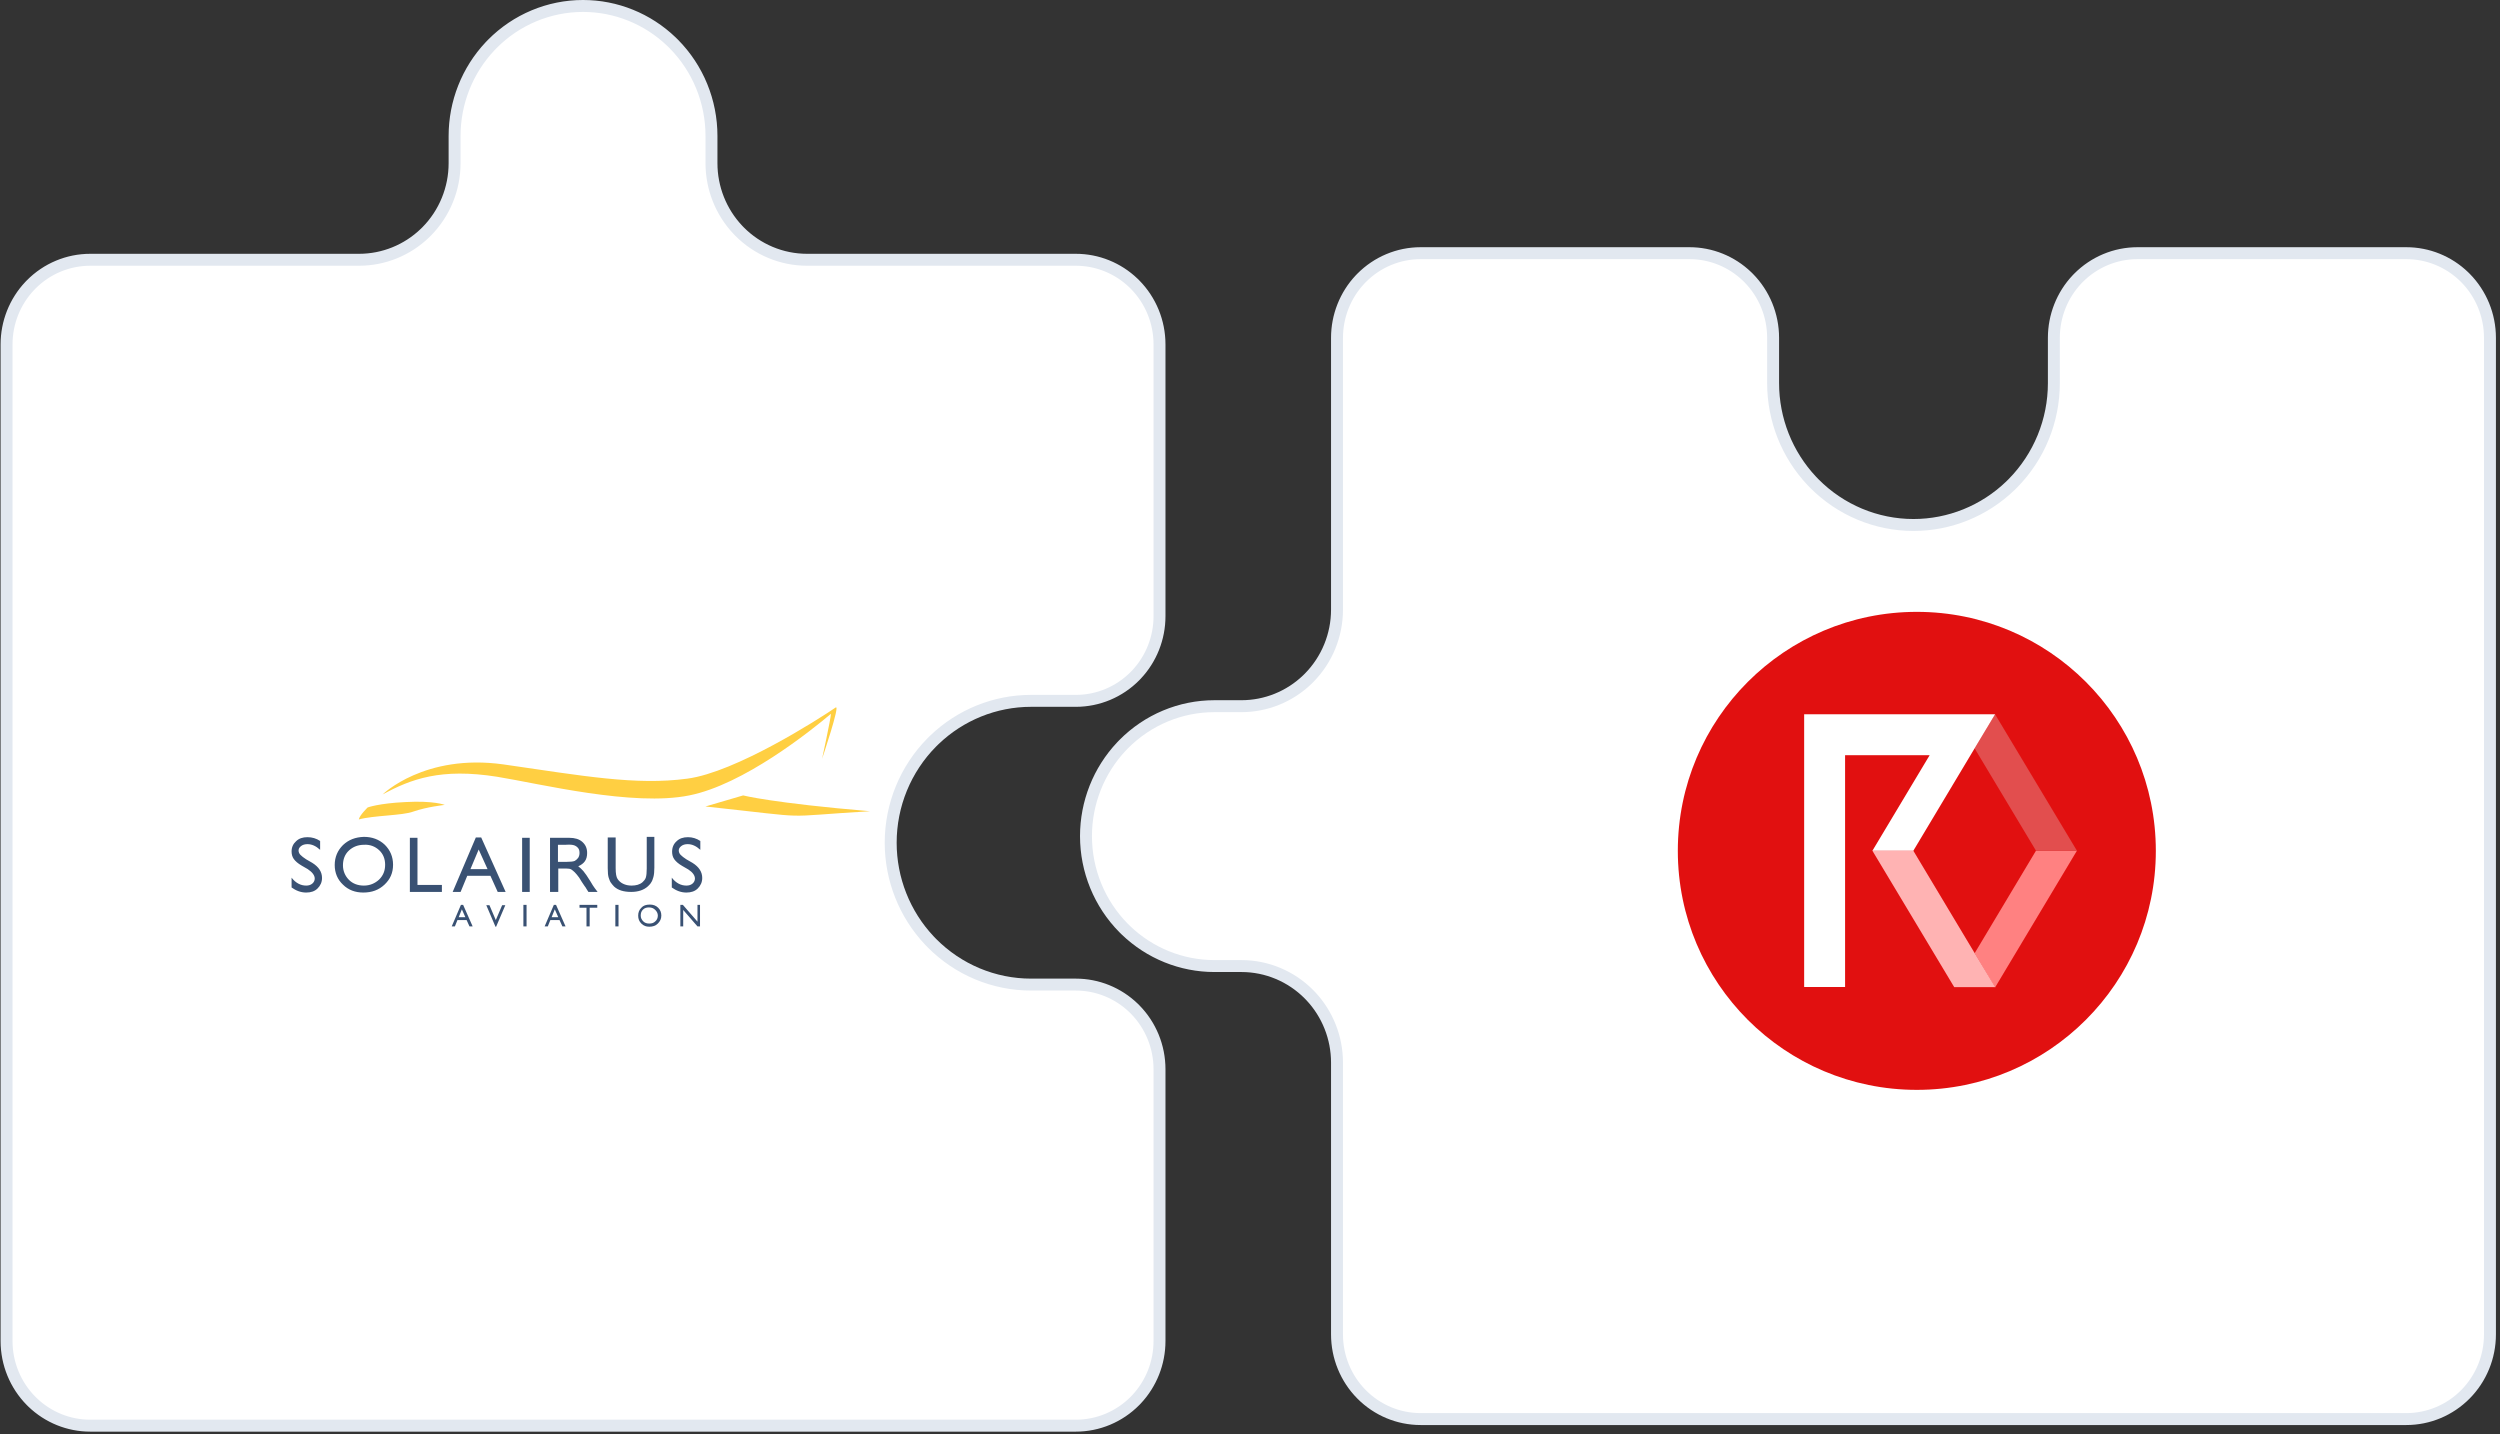 <svg width="523" height="300" viewBox="0 0 523 300" fill="none" xmlns="http://www.w3.org/2000/svg">
<rect x="0" y="0" width="523" height="300" fill="#333333" stroke="none"/>
<path d="M121.971 1.248C128.87 1.248 135.498 3.933 140.488 8.733L140.966 9.205C146.006 14.302 148.841 21.217 148.841 28.431L148.841 34.143C148.841 39.329 150.815 44.312 154.346 48.063L154.692 48.423C158.441 52.213 163.528 54.345 168.835 54.345H225.072C229.563 54.345 233.879 56.092 237.129 59.219L237.44 59.525C240.723 62.845 242.569 67.35 242.569 72.05L242.569 128.912C242.569 133.466 240.836 137.836 237.743 141.122L237.44 141.437C234.158 144.755 229.708 146.618 225.072 146.618H215.699C208.15 146.618 200.903 149.556 195.451 154.801L194.929 155.315C189.423 160.882 186.333 168.43 186.333 176.297C186.333 183.918 189.233 191.24 194.42 196.751L194.929 197.278C200.435 202.846 207.906 205.977 215.699 205.977H225.072C229.563 205.977 233.879 207.724 237.129 210.851L237.44 211.157C240.723 214.477 242.569 218.982 242.569 223.682L242.569 280.544C242.569 285.097 240.836 289.467 237.743 292.754L237.44 293.068C234.158 296.387 229.708 298.25 225.072 298.25H18.87C14.379 298.25 10.063 296.502 6.813 293.375L6.502 293.068C3.219 289.749 1.372 285.244 1.372 280.544L1.372 72.05C1.372 67.497 3.105 63.126 6.198 59.84L6.502 59.525C9.784 56.206 14.234 54.345 18.87 54.345H75.106C80.248 54.345 85.183 52.344 88.894 48.773L89.25 48.423C92.998 44.633 95.1 39.496 95.1 34.143L95.1 28.431C95.1 21.442 97.761 14.735 102.51 9.688L102.975 9.205C108.016 4.109 114.849 1.248 121.971 1.248Z" fill="white" stroke="#E2E8F0" stroke-width="2.497"/>
<path d="M227.189 174.916C227.189 167.928 229.85 161.22 234.598 156.174L235.064 155.69C240.104 150.594 246.937 147.733 254.059 147.733L259.708 147.733C264.849 147.733 269.784 145.733 273.496 142.162L273.851 141.812C277.599 138.022 279.702 132.885 279.702 127.531V70.67C279.702 66.117 281.435 61.745 284.528 58.459L284.832 58.145C288.114 54.826 292.564 52.964 297.2 52.964L353.436 52.964C357.927 52.964 362.243 54.711 365.493 57.838L365.804 58.145C369.087 61.464 370.934 65.97 370.934 70.67V80.147C370.934 87.768 373.834 95.089 379.021 100.601L379.531 101.128C385.037 106.695 392.508 109.826 400.3 109.826C407.85 109.826 415.098 106.888 420.549 101.643L421.071 101.128C426.577 95.561 429.668 88.013 429.668 80.147V70.67C429.668 66.116 431.401 61.745 434.494 58.459L434.798 58.145C438.08 54.826 442.529 52.964 447.165 52.964L503.402 52.964C507.893 52.964 512.209 54.711 515.459 57.838L515.77 58.145C519.053 61.464 520.899 65.97 520.899 70.67V279.163C520.899 283.863 519.053 288.368 515.77 291.687C512.488 295.006 508.038 296.869 503.402 296.869L297.2 296.869C292.564 296.869 288.114 295.006 284.832 291.687C281.549 288.368 279.702 283.863 279.702 279.163V222.302C279.702 217.116 277.729 212.132 274.198 208.38L273.851 208.021C270.103 204.231 265.015 202.099 259.708 202.099L254.059 202.099C247.16 202.099 240.531 199.414 235.542 194.613L235.064 194.143C230.023 189.046 227.189 182.13 227.189 174.916Z" fill="white" stroke="#E2E8F0" stroke-width="2.497"/>
<g clip-path="url(#clip0_5510_3893)">
<path d="M80.039 166.202C80.039 166.202 88.796 157.598 105.314 159.914C121.832 162.297 133.043 164.349 143.789 162.893C153.873 161.569 171.253 150.449 174.836 148C175.831 147.338 171.983 158.723 171.983 158.723C171.983 158.723 173.774 150.449 173.84 149.324C169.529 152.964 155.531 164.15 144.188 166.401C132.446 168.784 112.942 163.952 103.987 162.496C92.245 160.642 86.009 162.959 80.039 166.202Z" fill="#FFCF42"/>
<path d="M75.064 171.432C75.196 170.571 76.921 168.916 76.921 168.916C76.921 168.916 79.243 168.056 84.815 167.791C90.786 167.46 93.041 168.387 93.041 168.387C93.041 168.387 89.326 168.784 86.474 169.777C84.218 170.637 78.115 170.571 75.064 171.432Z" fill="#FFCF42"/>
<path d="M155.465 166.401C155.465 166.401 161.568 167.989 182 169.71C161.767 170.902 171.585 171.299 147.571 168.717L155.465 166.401Z" fill="#FFCF42"/>
<path d="M94.5 193.804H95.164L95.695 192.48H97.618L98.215 193.804H98.879L96.889 189.303H96.424L94.5 193.804ZM95.96 191.884L96.623 190.23L97.353 191.884H95.96ZM103.721 192.48L102.395 189.369H101.731L103.655 193.87H103.788L105.711 189.369H105.048L103.721 192.48ZM109.493 193.804H110.156V189.303H109.493V193.804ZM113.937 193.804H114.601L115.131 192.48H117.055L117.652 193.804H118.316L116.326 189.303H115.861L113.937 193.804ZM115.397 191.884L116.06 190.23L116.79 191.884H115.397ZM121.102 189.899H122.694V193.804H123.357V189.899H124.949V189.303H121.235V189.899H121.102ZM128.731 193.804H129.394V189.303H128.731V193.804ZM134.17 189.899C133.706 190.362 133.507 190.891 133.507 191.553C133.507 192.215 133.706 192.745 134.17 193.208C134.635 193.671 135.165 193.87 135.829 193.87C136.559 193.87 137.156 193.671 137.62 193.208C138.084 192.745 138.35 192.215 138.35 191.553C138.35 190.891 138.151 190.362 137.686 189.899C137.222 189.435 136.625 189.237 135.961 189.237C135.165 189.237 134.568 189.435 134.17 189.899ZM137.089 190.362C137.421 190.693 137.62 191.09 137.62 191.553C137.62 192.017 137.421 192.48 137.089 192.745C136.758 193.076 136.36 193.208 135.829 193.208C135.298 193.208 134.9 193.076 134.568 192.745C134.237 192.414 134.038 192.017 134.038 191.553C134.038 191.024 134.17 190.627 134.502 190.296C134.834 189.965 135.232 189.832 135.762 189.832C136.36 189.832 136.758 190.031 137.089 190.362ZM145.912 192.811L142.861 189.303H142.33V193.804H142.927V190.362L145.912 193.804H146.443V189.303H145.912V192.811Z" fill="#395173"/>
<path d="M65.843 183.809C65.843 184.206 65.644 184.603 65.312 184.868C64.98 185.133 64.582 185.265 64.052 185.265C62.924 185.265 61.862 184.736 61 183.61V185.662C61.929 186.324 62.924 186.721 64.052 186.721C65.047 186.721 65.843 186.456 66.44 185.861C67.037 185.265 67.368 184.537 67.368 183.676C67.368 182.419 66.705 181.36 65.312 180.499L64.052 179.771C63.521 179.44 63.123 179.109 62.858 178.845C62.592 178.58 62.459 178.249 62.459 177.918C62.459 177.521 62.658 177.256 62.99 176.991C63.322 176.727 63.786 176.594 64.317 176.594C65.246 176.594 66.108 176.991 66.97 177.786V175.932C66.174 175.403 65.312 175.138 64.317 175.138C63.322 175.138 62.526 175.403 61.929 175.998C61.332 176.528 61 177.256 61 178.117C61 178.712 61.133 179.242 61.464 179.705C61.796 180.168 62.327 180.632 63.123 181.095L64.383 181.823C65.378 182.485 65.843 183.147 65.843 183.809ZM71.747 176.793C70.619 177.918 70.022 179.308 70.022 180.963C70.022 182.617 70.619 184.007 71.747 185.066C72.874 186.192 74.334 186.721 75.992 186.721C77.783 186.721 79.243 186.192 80.437 185.066C81.631 183.941 82.228 182.617 82.228 180.897C82.228 179.242 81.631 177.852 80.503 176.727C79.309 175.601 77.85 175.072 76.125 175.072C74.334 175.138 72.941 175.667 71.747 176.793ZM79.309 177.852C80.172 178.646 80.57 179.705 80.57 180.897C80.57 182.154 80.172 183.147 79.309 184.007C78.447 184.802 77.385 185.265 76.125 185.265C74.865 185.265 73.803 184.868 73.007 184.074C72.211 183.279 71.747 182.22 71.747 181.029C71.747 179.771 72.145 178.712 73.007 177.918C73.87 177.124 74.931 176.727 76.191 176.727C77.385 176.66 78.447 177.057 79.309 177.852ZM85.744 186.589H92.444V185.133H87.336V175.27H85.744V186.589ZM94.7 186.589H96.358L97.751 183.213H102.594L104.12 186.589H105.778L100.67 175.204H99.542L94.7 186.589ZM98.415 181.823L100.139 177.719L101.997 181.823H98.415ZM109.228 186.589H110.82V175.27H109.228V186.589ZM116.79 186.589V181.691H118.382C118.913 181.691 119.311 181.757 119.51 181.889C119.709 182.022 119.974 182.22 120.24 182.485C120.505 182.75 120.837 183.147 121.168 183.61L121.699 184.471L122.23 185.265L122.561 185.728C122.628 185.795 122.628 185.861 122.628 185.861L123.092 186.589H125.016L124.419 185.795C124.154 185.464 123.888 185 123.49 184.338C122.893 183.346 122.362 182.617 122.031 182.22C121.699 181.823 121.301 181.492 120.969 181.227C121.566 180.963 122.031 180.632 122.362 180.168C122.694 179.705 122.827 179.109 122.827 178.447C122.827 177.455 122.495 176.727 121.832 176.131C121.168 175.535 120.24 175.27 119.112 175.27H115.065V186.589H116.79ZM120.173 176.859C120.505 176.991 120.77 177.19 120.969 177.455C121.168 177.719 121.235 178.05 121.235 178.447C121.235 178.778 121.168 179.109 120.969 179.44C120.77 179.705 120.571 179.904 120.24 180.102C119.908 180.235 119.377 180.301 118.515 180.301H116.724V176.727H118.382C119.245 176.66 119.842 176.727 120.173 176.859ZM135.298 181.691C135.298 182.551 135.232 183.213 135.099 183.61C134.967 184.007 134.701 184.272 134.436 184.537C133.839 185.066 133.043 185.265 132.114 185.265C131.451 185.265 130.854 185.133 130.323 184.868C129.792 184.603 129.461 184.272 129.195 183.875C128.93 183.478 128.797 182.75 128.797 181.625V175.204H127.139V181.625C127.139 182.551 127.205 183.213 127.338 183.61C127.47 184.007 127.603 184.405 127.802 184.669C128.001 184.934 128.2 185.199 128.465 185.464C129.328 186.258 130.522 186.589 132.048 186.589C133.507 186.589 134.701 186.192 135.564 185.397C135.829 185.133 136.094 184.868 136.227 184.603C136.426 184.338 136.559 183.941 136.691 183.478C136.824 183.015 136.89 182.353 136.89 181.492V175.072H135.298V181.691ZM145.382 183.809C145.382 184.206 145.183 184.603 144.851 184.868C144.519 185.133 144.121 185.265 143.59 185.265C142.463 185.265 141.401 184.736 140.539 183.61V185.662C141.468 186.324 142.463 186.721 143.59 186.721C144.586 186.721 145.382 186.456 145.979 185.861C146.576 185.265 146.907 184.537 146.907 183.676C146.907 182.419 146.244 181.36 144.851 180.499L143.59 179.771C143.06 179.44 142.662 179.109 142.396 178.845C142.131 178.58 141.998 178.249 141.998 177.918C141.998 177.521 142.197 177.256 142.529 176.991C142.861 176.727 143.325 176.594 143.856 176.594C144.785 176.594 145.647 176.991 146.509 177.786V175.932C145.713 175.403 144.851 175.138 143.922 175.138C142.927 175.138 142.131 175.403 141.534 175.998C140.937 176.528 140.605 177.256 140.605 178.183C140.605 178.778 140.738 179.308 141.07 179.771C141.401 180.235 141.932 180.698 142.728 181.161L143.988 181.889C144.917 182.485 145.382 183.147 145.382 183.809Z" fill="#395173"/>
</g>
<path d="M401 228C428.614 228 451 205.614 451 178C451 150.386 428.614 128 401 128C373.386 128 351 150.386 351 178C351 205.614 373.386 228 401 228Z" fill="#E11010"/>
<path d="M413.089 199.419L417.371 206.571L434.496 177.961H425.933L413.089 199.419Z" fill="#FF8181"/>
<path d="M425.933 177.974H434.496L417.371 149.429L413.089 156.555L425.933 177.974Z" fill="#E24E4E"/>
<path d="M400.261 177.961H391.698L408.823 206.507H417.399L413.117 199.419L400.261 177.961Z" fill="#FFB3B3"/>
<path d="M400.27 177.974L413.089 156.555L417.37 149.429H377.429V206.482H385.991V157.991H403.68L391.708 177.974H400.27Z" fill="white"/>
<defs>
<clipPath id="clip0_5510_3893">
<rect width="121" height="45.804" fill="white" transform="translate(61 148)"/>
</clipPath>
</defs>
</svg>
